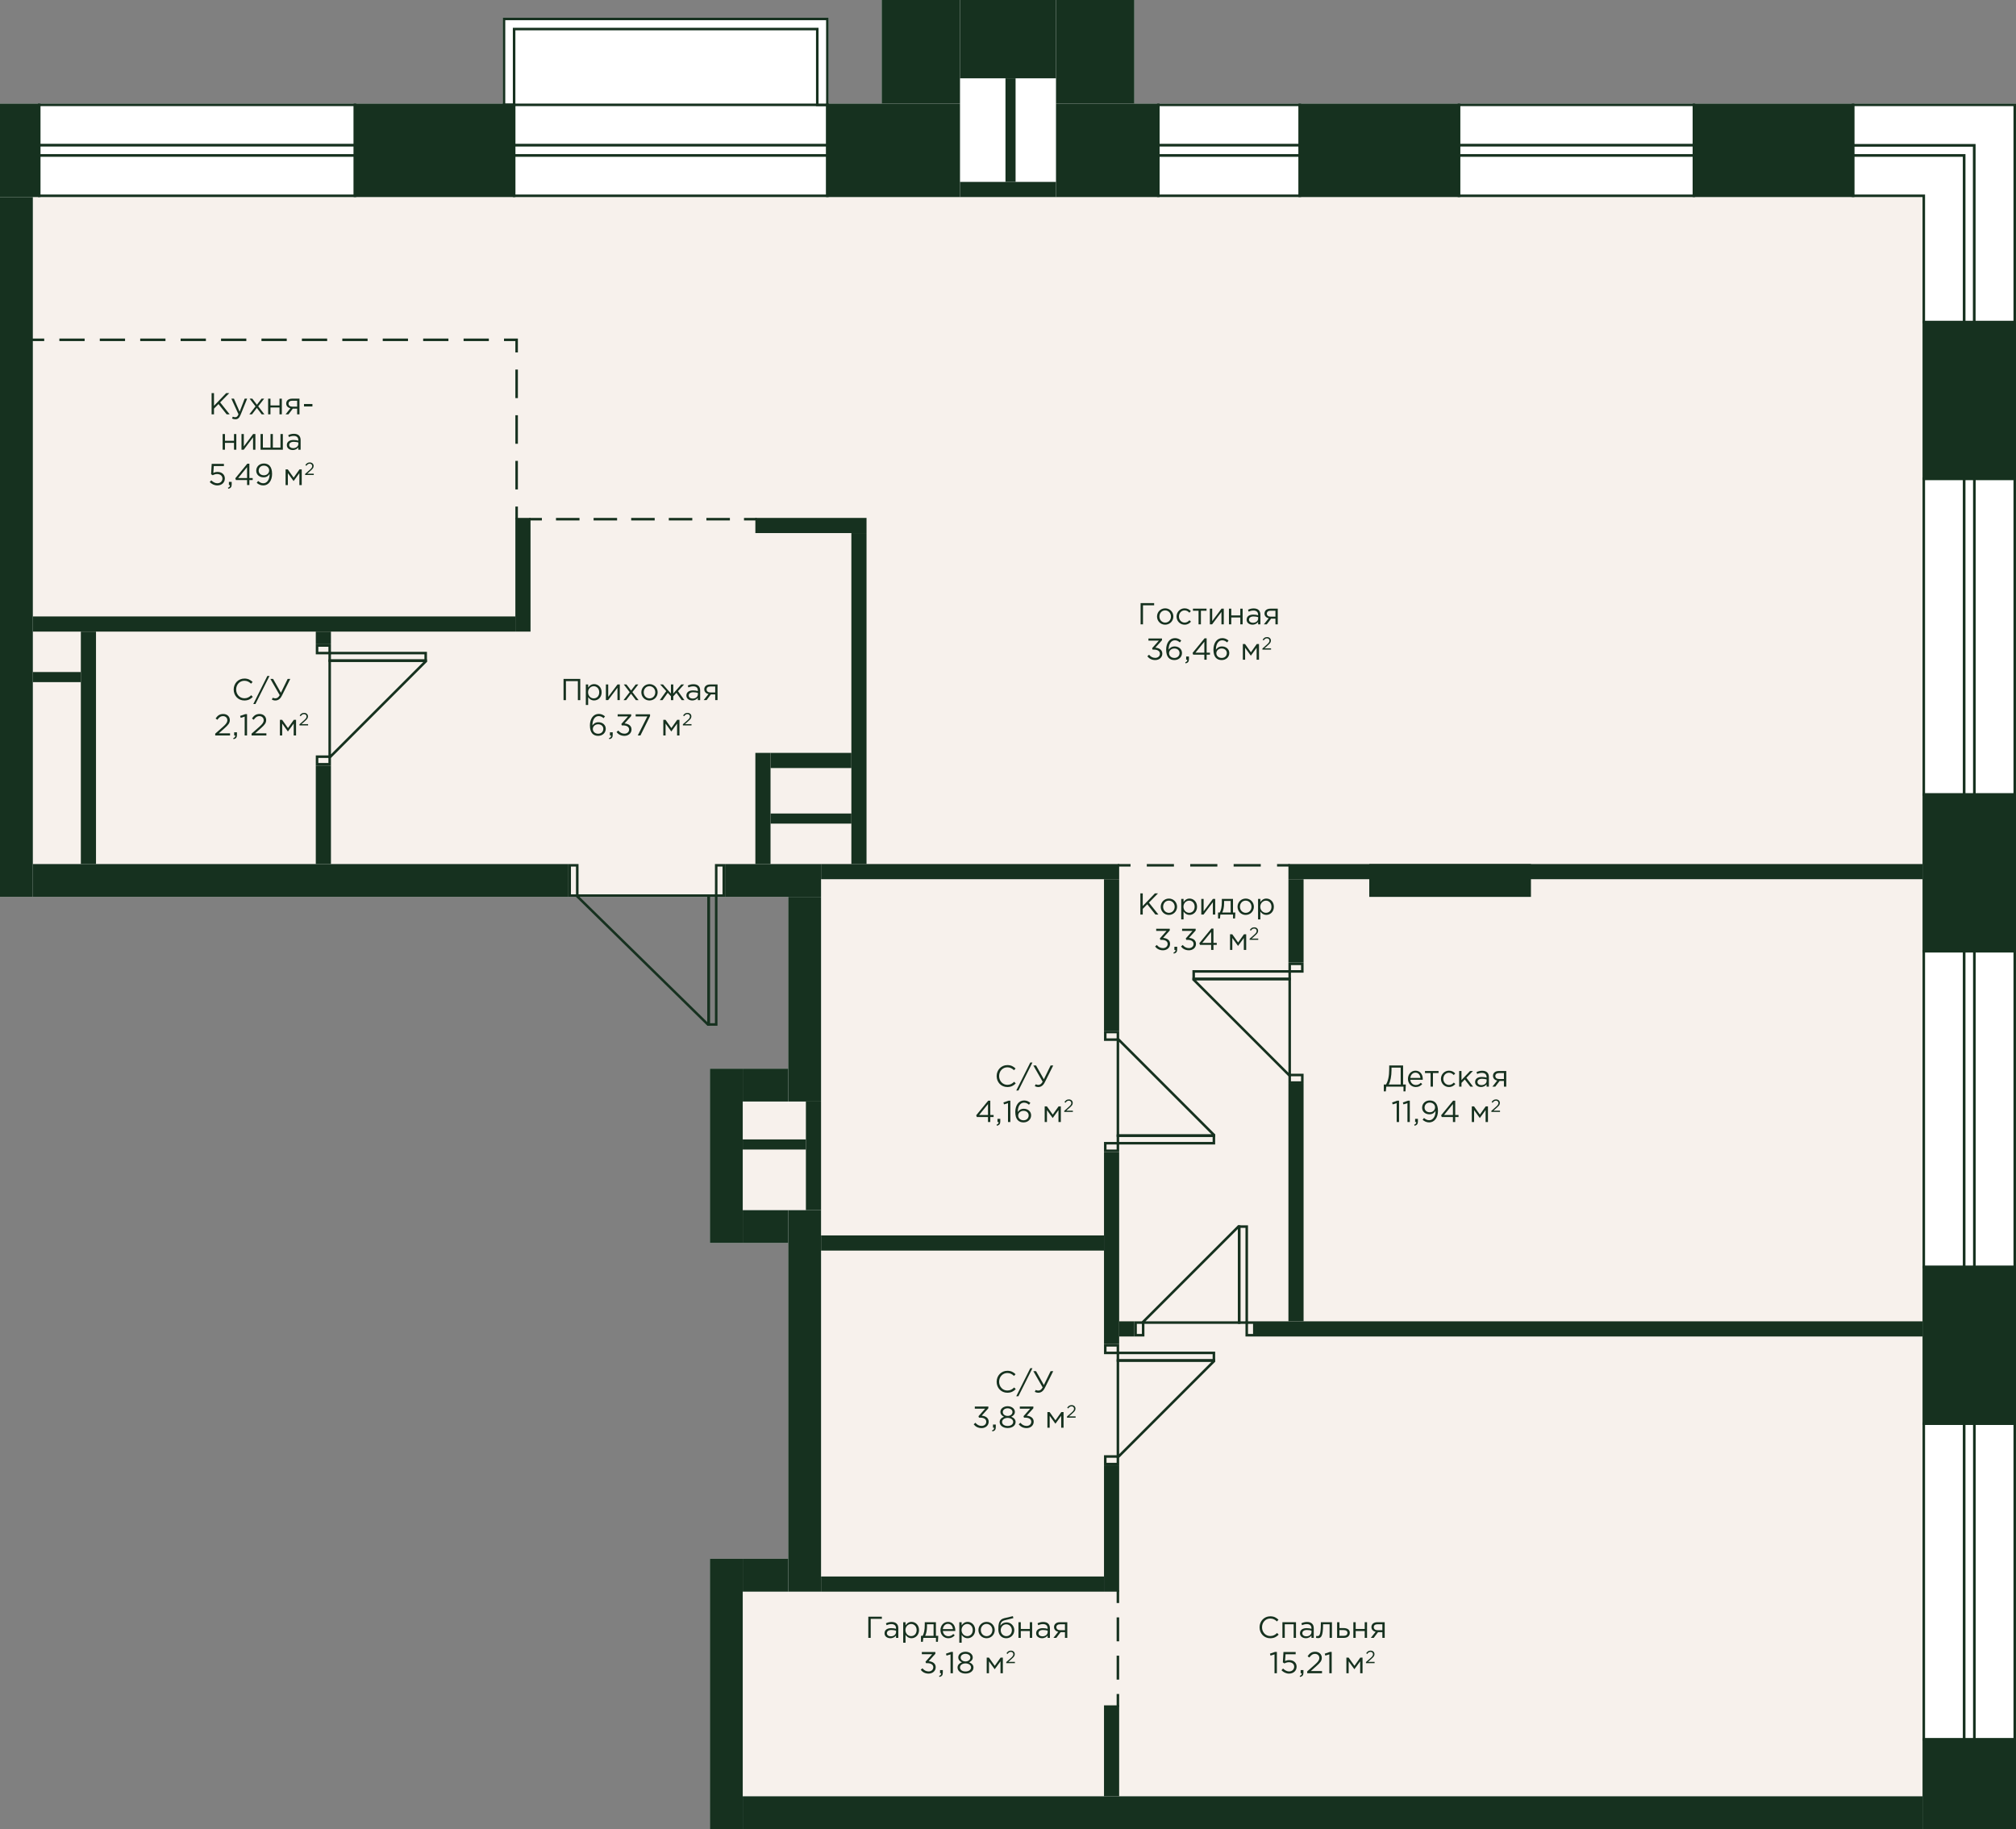 <?xml version="1.0" encoding="UTF-8"?>
<svg xmlns="http://www.w3.org/2000/svg" xmlns:xlink="http://www.w3.org/1999/xlink" version="1.1" x="0px" y="0px" width="798px" height="724px" viewBox="0 0 798 724" enable-background="new 0 0 798 724" xml:space="preserve">
  <rect x="0" y="0" width="798" height="724" fill="#808080" stroke="none"/>
  <g id="fon_8_">	<polygon fill="#FFFFFF" points="199,7 199,41 0,41 0,355 312,355 312,423 281,423 281,492 312,492 312,617 281,617 281,724   798,724 798,41 449,41 449,0 349,0 349,41 328,41 328,7  "/></g>
  <g id="pol_8_">	<polygon fill="#F7F1EC" points="325,630 294,630 294,711 761,711 761,78 13,78 13,342 226,342 226,354 286,354 286,342 325,342   325,436 294,436 294,479 325,479  "/></g>
  <g id="door" class="no_pe">	<g>		<g>			<path fill="#16311F" d="M130,300v2h-4v-2H130 M131,299h-6v4h6V299L131,299z"/>		</g>		<g>			<path fill="#16311F" d="M130,256v2h-4v-2H130 M131,255h-6v4h6V255L131,255z"/>		</g>		<g>			<path fill="#16311F" d="M131,259l37,0v2l-37,0V259 M130,258v4l39,0v-4L130,258L130,258z"/>		</g>		<g>			<path fill="#16311F" d="M131,262l36.586,0L131,298.586V262 M130,261v39h1l38-38v-1L130,261L130,261z"/>		</g>	</g>	<g>		<g>			<path fill="#16311F" d="M452,524v4h-2v-4H452 M453,523h-4v6h4V523L453,523z"/>		</g>		<g>			<path fill="#16311F" d="M496,524v4h-2v-4H496 M497,523h-4v6h4V523L497,523z"/>		</g>		<g>			<path fill="#16311F" d="M493,486v37h-2v-37H493 M494,485h-4v39h4V485L494,485z"/>		</g>		<g>			<path fill="#16311F" d="M490,486.414V523h-36.586L490,486.414 M491,485h-1l-38,38v1h39V485L491,485z"/>		</g>	</g>	<g>		<g>			<path fill="#16311F" d="M515,426v2h-4v-2H515 M516,425h-6v4h6V425L516,425z"/>		</g>		<g>			<path fill="#16311F" d="M515,382v2h-4v-2H515 M516,381h-6v4h6V381L516,381z"/>		</g>		<g>			<path fill="#16311F" d="M510,385v2h-37v-2H510 M511,384h-39v4h39V384L511,384z"/>		</g>		<g>			<path fill="#16311F" d="M510,388v36.586L473.414,388H510 M511,387h-39v1l38,38h1V387L511,387z"/>		</g>	</g>	<g>		<g>			<path fill="#16311F" d="M442,577v2h-4v-2H442 M443,576h-6v4h6V576L443,576z"/>		</g>		<g>			<path fill="#16311F" d="M442,533v2h-4v-2H442 M443,532h-6v4h6V532L443,532z"/>		</g>		<g>			<path fill="#16311F" d="M480,536v2h-37v-2H480 M481,535h-39v4h39V535L481,535z"/>		</g>		<g>			<path fill="#16311F" d="M479.586,539L443,575.586V539H479.586 M481,538h-39v39h1l38-38V538L481,538z"/>		</g>	</g>	<g>		<g>			<path fill="#16311F" d="M442,409v2h-4v-2H442 M443,408h-6v4h6V408L443,408z"/>		</g>		<g>			<path fill="#16311F" d="M442,453v2h-4v-2H442 M443,452h-6v4h6V452L443,452z"/>		</g>		<g>			<path fill="#16311F" d="M480,450v2h-37v-2H480 M481,449h-39v4h39V449L481,449z"/>		</g>		<g>			<path fill="#16311F" d="M443,412.414L479.586,449H443V412.414 M443,411h-1v39h39v-1L443,411L443,411z"/>		</g>	</g></g>
  <g id="door_hall" class="no_pe">	<g>		<g>			<path fill="#16311F" d="M228,343v11h-2v-11H228 M229,342h-4v13h4V342L229,342z"/>		</g>		<g>			<path fill="#16311F" d="M286,343v11h-2v-11H286 M287,342h-4v13h4V342L287,342z"/>		</g>		<g>			<path fill="#16311F" d="M283,355v50h-2v-50H283 M284,354h-4v52h4V354L284,354z"/>		</g>		<g>			<path fill="#16311F" d="M280,355v49.599L229.428,355H280 M281,354h-53v1l52,51h1V354L281,354z"/>		</g>	</g></g>
  <g id="line_8_">	<g>		<g>			<line fill="none" stroke="#16311F" stroke-miterlimit="10" x1="204.5" y1="205.5" x2="204.5" y2="200.5"/>							<line fill="none" stroke="#16311F" stroke-miterlimit="10" stroke-dasharray="11.296,6.778" x1="204.5" y1="193.722" x2="204.5" y2="142.889"/>			<polyline fill="none" stroke="#16311F" stroke-miterlimit="10" points="204.5,139.5 204.5,134.5 199.5,134.5    "/>							<line fill="none" stroke="#16311F" stroke-miterlimit="10" stroke-dasharray="10,6" x1="193.5" y1="134.5" x2="20.5" y2="134.5"/>			<line fill="none" stroke="#16311F" stroke-miterlimit="10" x1="17.5" y1="134.5" x2="12.5" y2="134.5"/>		</g>	</g>	<g>		<g>			<line fill="none" stroke="#16311F" stroke-miterlimit="10" x1="209.5" y1="205.5" x2="214.5" y2="205.5"/>							<line fill="none" stroke="#16311F" stroke-miterlimit="10" stroke-dasharray="9.302,5.581" x1="220.081" y1="205.5" x2="291.709" y2="205.5"/>			<line fill="none" stroke="#16311F" stroke-miterlimit="10" x1="294.5" y1="205.5" x2="299.5" y2="205.5"/>		</g>	</g>	<g>		<g>			<line fill="none" stroke="#16311F" stroke-miterlimit="10" x1="442.5" y1="342.5" x2="447.5" y2="342.5"/>							<line fill="none" stroke="#16311F" stroke-miterlimit="10" stroke-dasharray="10.741,6.444" x1="453.944" y1="342.5" x2="502.278" y2="342.5"/>			<line fill="none" stroke="#16311F" stroke-miterlimit="10" x1="505.5" y1="342.5" x2="510.5" y2="342.5"/>		</g>	</g>	<g>		<g>			<line fill="none" stroke="#16311F" stroke-miterlimit="10" x1="442.5" y1="629.5" x2="442.5" y2="634.5"/>							<line fill="none" stroke="#16311F" stroke-miterlimit="10" stroke-dasharray="9.474,5.684" x1="442.5" y1="640.184" x2="442.5" y2="667.658"/>			<line fill="none" stroke="#16311F" stroke-miterlimit="10" x1="442.5" y1="670.5" x2="442.5" y2="675.5"/>		</g>	</g></g>
  <g id="window">	<g>		<g>			<rect x="761.5" y="189.5" fill="#FFFFFF" width="16" height="125"/>			<path fill="#16311F" d="M777,190v124h-15V190H777 M778,189h-17v126h17V189L778,189z"/>		</g>		<g>			<rect x="781.5" y="189.5" fill="#FFFFFF" width="16" height="125"/>			<path fill="#16311F" d="M797,190v124h-15V190H797 M798,189h-17v126h17V189L798,189z"/>		</g>		<g>			<rect x="777.5" y="189.5" fill="#FFFFFF" width="4" height="125"/>			<path fill="#16311F" d="M781,190v124h-3V190H781 M782,189h-5v126h5V189L782,189z"/>		</g>	</g>	<g>		<g>			<polygon fill="#FFFFFF" points="761.5,127.5 761.5,77.5 733.5,77.5 733.5,61.5 777.5,61.5 777.5,127.5    "/>			<path fill="#16311F" d="M777,62v65h-15V78v-1h-1h-27V62h27h1H777 M778,61h-16h-1h-28v17h28v50h17V61L778,61z"/>		</g>		<g>			<polygon fill="#FFFFFF" points="777.5,127.5 777.5,61.5 733.5,61.5 733.5,57.5 781.5,57.5 781.5,127.5    "/>			<path fill="#16311F" d="M781,58v3v1v65h-3V62v-1h-1h-43v-3H781 M782,57h-49v5h44v66h5V62v-1V57L782,57z"/>		</g>		<g>			<polygon fill="#FFFFFF" points="781.5,127.5 781.5,57.5 733.5,57.5 733.5,41.5 797.5,41.5 797.5,127.5    "/>			<path fill="#16311F" d="M797,42v15v1v69h-15V58v-1h-1h-47V42H797 M798,41h-65v17h48v70h17V58v-1V41L798,41z"/>		</g>	</g>	<g>		<g>			<rect x="577.5" y="61.5" fill="#FFFFFF" width="93" height="16"/>			<path fill="#16311F" d="M670,62v15h-92V62H670 M671,61h-94v17h94V61L671,61z"/>		</g>		<g>			<rect x="577.5" y="41.5" fill="#FFFFFF" width="93" height="16"/>			<path fill="#16311F" d="M670,42v15h-92V42H670 M671,41h-94v17h94V41L671,41z"/>		</g>		<g>			<rect x="577.5" y="57.5" fill="#FFFFFF" width="93" height="4"/>			<path fill="#16311F" d="M670,58v3h-92v-3H670 M671,57h-94v5h94V57L671,57z"/>		</g>	</g>	<g>		<g>			<rect x="458.5" y="61.5" fill="#FFFFFF" width="56" height="16"/>			<path fill="#16311F" d="M514,62v15h-55V62H514 M515,61h-57v17h57V61L515,61z"/>		</g>		<g>			<rect x="458.5" y="41.5" fill="#FFFFFF" width="56" height="16"/>			<path fill="#16311F" d="M514,42v15h-55V42H514 M515,41h-57v17h57V41L515,41z"/>		</g>		<g>			<rect x="458.5" y="57.5" fill="#FFFFFF" width="56" height="4"/>			<path fill="#16311F" d="M514,58v3h-55v-3H514 M515,57h-57v5h57V57L515,57z"/>		</g>	</g>	<g>		<g>			<rect x="203.5" y="61.5" fill="#FFFFFF" width="124" height="16"/>			<path fill="#16311F" d="M327,62v15H204V62H327 M328,61H203v17h125V61L328,61z"/>		</g>		<g>			<rect x="203.5" y="41.5" fill="#FFFFFF" width="124" height="16"/>			<path fill="#16311F" d="M327,42v15H204V42H327 M328,41H203v17h125V41L328,41z"/>		</g>		<g>			<rect x="203.5" y="57.5" fill="#FFFFFF" width="124" height="4"/>			<path fill="#16311F" d="M327,58v3H204v-3H327 M328,57H203v5h125V57L328,57z"/>		</g>	</g>	<g>		<g>			<rect x="15.5" y="61.5" fill="#FFFFFF" width="125" height="16"/>			<path fill="#16311F" d="M140,62v15H16V62H140 M141,61H15v17h126V61L141,61z"/>		</g>		<g>			<rect x="15.5" y="41.5" fill="#FFFFFF" width="125" height="16"/>			<path fill="#16311F" d="M140,42v15H16V42H140 M141,41H15v17h126V41L141,41z"/>		</g>		<g>			<rect x="15.5" y="57.5" fill="#FFFFFF" width="125" height="4"/>			<path fill="#16311F" d="M140,58v3H16v-3H140 M141,57H15v5h126V57L141,57z"/>		</g>	</g>	<g>		<g>			<rect x="761.5" y="563.5" fill="#FFFFFF" width="16" height="125"/>			<path fill="#16311F" d="M777,564v124h-15V564H777 M778,563h-17v126h17V563L778,563z"/>		</g>		<g>			<rect x="781.5" y="563.5" fill="#FFFFFF" width="16" height="125"/>			<path fill="#16311F" d="M797,564v124h-15V564H797 M798,563h-17v126h17V563L798,563z"/>		</g>		<g>			<rect x="777.5" y="563.5" fill="#FFFFFF" width="4" height="125"/>			<path fill="#16311F" d="M781,564v124h-3V564H781 M782,563h-5v126h5V563L782,563z"/>		</g>	</g>	<g>		<g>			<rect x="761.5" y="376.5" fill="#FFFFFF" width="16" height="125"/>			<path fill="#16311F" d="M777,377v124h-15V377H777 M778,376h-17v126h17V376L778,376z"/>		</g>		<g>			<rect x="781.5" y="376.5" fill="#FFFFFF" width="16" height="125"/>			<path fill="#16311F" d="M797,377v124h-15V377H797 M798,376h-17v126h17V376L798,376z"/>		</g>		<g>			<rect x="777.5" y="376.5" fill="#FFFFFF" width="4" height="125"/>			<path fill="#16311F" d="M781,377v124h-3V377H781 M782,376h-5v126h5V376L782,376z"/>		</g>	</g></g>
  <g id="balkon">	<g>		<polygon fill="#FFFFFF" points="323.5,41.5 323.5,11.5 203.5,11.5 203.5,41.5 199.5,41.5 199.5,7.5 327.5,7.5 327.5,41.5   "/>		<path fill="#16311F" d="M327,8v33h-3V12v-1h-1H204h-1v1v29h-3V8h3h1h119h1H327 M328,7h-4h-1H204h-1h-4v35h5V12h119v30h5V7L328,7z"/>	</g></g>
  <g id="not_bearing">	<rect x="13" y="244" fill="#16311F" width="191" height="6"/>	<rect x="299" y="205" fill="#16311F" width="44" height="6"/>	<rect x="125" y="250" fill="#16311F" width="6" height="5"/>	<rect x="125" y="303" fill="#16311F" width="6" height="39"/>	<rect x="32" y="250" fill="#16311F" width="6" height="92"/>	<rect x="204" y="205" fill="#16311F" width="6" height="45"/>	<rect x="299" y="298" fill="#16311F" width="6" height="44"/>	<rect x="337" y="211" fill="#16311F" width="6" height="131"/>	<rect x="318" y="285" transform="matrix(6.123234e-17 -1 1 6.123234e-17 20 622)" fill="#16311F" width="6" height="32"/>	<rect x="319" y="308" transform="matrix(-1.836970e-16 1 -1 -1.836970e-16 645 3)" fill="#16311F" width="4" height="32"/>	<rect x="380" y="72" fill="#16311F" width="38" height="6"/>	<rect x="398" y="31" fill="#16311F" width="4" height="41"/>	<rect x="13" y="266" fill="#16311F" width="19" height="4"/>	<rect x="415" y="602" transform="matrix(6.123234e-17 -1 1 6.123234e-17 -165 1045)" fill="#16311F" width="50" height="6"/>	<rect x="422" y="690" transform="matrix(6.123234e-17 -1 1 6.123234e-17 -253 1133)" fill="#16311F" width="36" height="6"/>	<rect x="402" y="491" transform="matrix(6.123234e-17 -1 1 6.123234e-17 -54 934)" fill="#16311F" width="76" height="6"/>			<rect x="378" y="571" transform="matrix(6.123234e-17 -1 1 6.123234e-17 -246 1008)" fill="#16311F" width="6" height="112"/>	<rect x="410" y="375" transform="matrix(6.123234e-17 -1 1 6.123234e-17 62 818)" fill="#16311F" width="60" height="6"/>			<rect x="378" y="436" transform="matrix(6.123234e-17 -1 1 6.123234e-17 -111 873)" fill="#16311F" width="6" height="112"/>			<rect x="632.5" y="219.5" transform="matrix(6.123234e-17 -1 1 6.123234e-17 290.5 980.5)" fill="#16311F" width="6" height="251"/>			<rect x="496.5" y="361.5" transform="matrix(-1.836970e-16 1 -1 -1.836970e-16 877.5 -148.5)" fill="#16311F" width="33" height="6"/>	<rect x="466" y="473" transform="matrix(-1.836970e-16 1 -1 -1.836970e-16 989 -37)" fill="#16311F" width="94" height="6"/>	<rect x="443" y="523" transform="matrix(6.123234e-17 -1 1 6.123234e-17 -80 972)" fill="#16311F" width="6" height="6"/>	<rect x="626" y="394" transform="matrix(6.123234e-17 -1 1 6.123234e-17 103 1155)" fill="#16311F" width="6" height="264"/>	<rect x="319" y="436" transform="matrix(-1 -1.224647e-16 1.224647e-16 -1 644 915)" fill="#16311F" width="6" height="43"/>	<rect x="294" y="451" transform="matrix(-1 -1.224647e-16 1.224647e-16 -1 613 906)" fill="#16311F" width="25" height="4"/>	<rect x="325" y="342" fill="#16311F" width="118" height="6"/></g>
  <g id="bearing">	<rect x="0" y="78" fill="#16311F" width="13" height="277"/>			<rect x="13" y="342" transform="matrix(-1 -1.224647e-16 1.224647e-16 -1 238 697)" fill="#16311F" width="212" height="13"/>			<rect x="761" y="127" transform="matrix(-1 -1.224647e-16 1.224647e-16 -1 1559 317)" fill="#16311F" width="37" height="63"/>			<rect x="527.5" y="27.5" transform="matrix(3.856408e-07 -1 1 3.856408e-07 486.5 605.5)" fill="#16311F" width="37" height="64"/>	<rect x="335" y="33" transform="matrix(3.856406e-07 -1 1 3.856406e-07 294 413)" fill="#16311F" width="37" height="53"/>	<rect x="420" y="39" transform="matrix(3.856406e-07 -1 1 3.856406e-07 379 498)" fill="#16311F" width="37" height="41"/>	<rect x="153.5" y="27.5" transform="matrix(3.856408e-07 -1 1 3.856408e-07 112.5 231.5)" fill="#16311F" width="37" height="64"/>			<rect x="-10.5" y="51.5" transform="matrix(3.856411e-07 -1 1 3.856411e-07 -51.5 67.5)" fill="#16311F" width="37" height="16"/>			<rect x="683.5" y="27.5" transform="matrix(3.856408e-07 -1 1 3.856408e-07 642.5 761.5)" fill="#16311F" width="37" height="64"/>	<rect x="287" y="342" transform="matrix(-1 -1.224647e-16 1.224647e-16 -1 612 697)" fill="#16311F" width="38" height="13"/>			<rect x="761" y="314" transform="matrix(-1 -1.224647e-16 1.224647e-16 -1 1559 691)" fill="#16311F" width="37" height="63"/>	<rect x="542" y="342" fill="#16311F" width="64" height="13"/>	<rect x="294" y="711" fill="#16311F" width="467" height="13"/>	<rect x="278" y="389" transform="matrix(6.123234e-17 -1 1 6.123234e-17 -77 714)" fill="#16311F" width="81" height="13"/>	<rect x="761" y="501" fill="#16311F" width="37" height="63"/>	<rect x="761" y="688" fill="#16311F" width="37" height="36"/>	<rect x="281" y="423" fill="#16311F" width="13" height="69"/>	<rect x="294" y="423" transform="matrix(-1 -1.224647e-16 1.224647e-16 -1 606 859)" fill="#16311F" width="18" height="13"/>	<rect x="281" y="617" fill="#16311F" width="13" height="107"/>			<rect x="294" y="617" transform="matrix(-1 -1.224647e-16 1.224647e-16 -1 606 1247)" fill="#16311F" width="18" height="13"/>			<rect x="312" y="479" transform="matrix(-1 -1.224647e-16 1.224647e-16 -1 637 1109)" fill="#16311F" width="13" height="151"/>	<rect x="294" y="479" transform="matrix(-1 -1.224647e-16 1.224647e-16 -1 606 971)" fill="#16311F" width="18" height="13"/>	<rect x="349" y="0" fill="#16311F" width="31" height="41"/>	<rect x="380" y="0" fill="#16311F" width="38" height="31"/>	<rect x="418" y="0" fill="#16311F" width="31" height="41"/></g>
  <g id="meters">	<g>		<path fill="#16311F" d="M547.762,429.256h0.863c0.804-1.283,1.271-3.347,1.271-6.069v-1.463h5.493v7.532h1.091l-0.144,2.734   h-0.792v-1.871h-6.812l-0.168,1.871h-0.804V429.256z M554.441,429.256v-6.669h-3.634v1.092c0,2.171-0.42,4.426-1.115,5.577   H554.441z"/>		<path fill="#16311F" d="M557.313,427.025c0-1.799,1.26-3.237,2.975-3.237c1.835,0,2.891,1.463,2.891,3.286   c0,0.084,0,0.18-0.013,0.323h-4.917c0.132,1.308,1.092,2.063,2.183,2.063c0.852,0,1.451-0.349,1.955-0.876l0.576,0.516   c-0.624,0.695-1.38,1.163-2.555,1.163C558.704,430.263,557.313,428.957,557.313,427.025z M562.242,426.654   c-0.108-1.128-0.756-2.087-1.979-2.087c-1.067,0-1.883,0.888-2.015,2.087H562.242z"/>		<path fill="#16311F" d="M566.275,424.735h-2.219v-0.815h5.373v0.815h-2.219v5.385h-0.936V424.735z"/>		<path fill="#16311F" d="M570.368,427.025c0-1.751,1.367-3.237,3.179-3.237c1.175,0,1.906,0.491,2.482,1.103l-0.588,0.624   c-0.491-0.516-1.067-0.911-1.907-0.911c-1.259,0-2.219,1.067-2.219,2.422c0,1.344,0.983,2.411,2.279,2.411   c0.791,0,1.379-0.408,1.871-0.936l0.611,0.563c-0.624,0.696-1.367,1.199-2.53,1.199   C571.735,430.263,570.368,428.789,570.368,427.025z"/>		<path fill="#16311F" d="M577.58,423.919h0.924v3.573l3.394-3.573h1.14l-2.591,2.687l2.663,3.514h-1.092l-2.207-2.843l-1.307,1.344   v1.499h-0.924V423.919z"/>		<path fill="#16311F" d="M583.892,428.296c0-1.331,1.08-2.026,2.65-2.026c0.792,0,1.344,0.107,1.896,0.264v-0.192   c0-1.103-0.672-1.679-1.835-1.679c-0.731,0-1.308,0.18-1.883,0.443l-0.276-0.755c0.684-0.313,1.344-0.528,2.255-0.528   c0.876,0,1.56,0.24,2.003,0.684c0.432,0.432,0.647,1.032,0.647,1.823v3.79h-0.911v-0.924c-0.432,0.552-1.14,1.056-2.23,1.056   C585.043,430.251,583.892,429.592,583.892,428.296z M588.449,427.841v-0.576c-0.456-0.132-1.056-0.264-1.811-0.264   c-1.151,0-1.812,0.504-1.812,1.271c0,0.779,0.72,1.235,1.56,1.235C587.525,429.508,588.449,428.825,588.449,427.841z"/>		<path fill="#16311F" d="M592.628,427.721c-0.924-0.216-1.655-0.863-1.655-1.871c0-1.14,0.863-1.931,2.339-1.931h2.914v6.2h-0.924   v-2.255h-1.715c-0.575,0.756-1.14,1.512-1.715,2.255h-1.14L592.628,427.721z M595.302,427.085v-2.351h-1.942   c-0.924,0-1.463,0.443-1.463,1.151c0,0.755,0.623,1.199,1.486,1.199H595.302z"/>		<path fill="#16311F" d="M552.854,436.648l-1.583,0.491l-0.228-0.768l2.051-0.707h0.695v8.455h-0.936V436.648z"/>		<path fill="#16311F" d="M557.114,436.648l-1.583,0.491l-0.228-0.768l2.051-0.707h0.695v8.455h-0.936V436.648z"/>		<path fill="#16311F" d="M559.779,445.163c0.552-0.203,0.804-0.479,0.804-0.923v-0.12h-0.432v-1.26h1.104v1.08   c0,0.972-0.42,1.439-1.332,1.643L559.779,445.163z"/>		<path fill="#16311F" d="M563.115,443.232l0.552-0.731c0.684,0.6,1.319,0.899,2.063,0.899c1.486,0,2.494-1.487,2.494-3.574v-0.107   c-0.456,0.731-1.211,1.343-2.375,1.343c-1.727,0-2.926-1.091-2.926-2.626c0-1.596,1.235-2.854,3.022-2.854   c1.847,0,3.25,1.115,3.25,4.138c0,2.662-1.415,4.545-3.49,4.545C564.614,444.263,563.823,443.82,563.115,443.232z    M568.045,438.327c0-1.067-0.876-1.907-2.135-1.907c-1.26,0-2.016,0.924-2.016,1.991s0.84,1.835,2.063,1.835   C567.241,440.246,568.045,439.31,568.045,438.327z"/>		<path fill="#16311F" d="M575.113,442.128h-4.426l-0.24-0.684l4.749-5.78h0.828v5.673h1.308v0.791h-1.308v1.991h-0.911V442.128z    M575.113,441.337v-4.33l-3.526,4.33H575.113z"/>		<path fill="#16311F" d="M582.591,437.919h0.876l2.314,3.262l2.314-3.262h0.888v6.2h-0.936v-4.726l-2.291,3.143l-2.267-3.143v4.726   h-0.899V437.919z"/>		<path fill="#16311F" d="M590.33,439.697l1.775-1.565c0.755-0.663,1.021-1.048,1.021-1.537c0-0.573-0.454-0.937-0.985-0.937   c-0.56,0-0.923,0.294-1.313,0.839l-0.405-0.294c0.439-0.656,0.901-1.041,1.761-1.041c0.881,0,1.517,0.587,1.517,1.397   c0,0.713-0.385,1.146-1.237,1.901l-1.307,1.16h2.593v0.503h-3.418V439.697z"/>	</g>	<g>		<path fill="#16311F" d="M451.393,353.603h0.947v5.014l4.82-5.014h1.225l-3.6,3.67l3.754,4.726h-1.186l-3.227-4.065l-1.787,1.811   v2.255h-0.947V353.603z"/>		<path fill="#16311F" d="M459.455,358.904c0-1.751,1.367-3.237,3.238-3.237c1.859,0,3.227,1.463,3.227,3.237   c0,1.751-1.379,3.238-3.25,3.238C460.811,362.142,459.455,360.679,459.455,358.904z M464.973,358.904   c0-1.331-0.996-2.422-2.303-2.422c-1.344,0-2.268,1.091-2.268,2.422c0,1.332,0.984,2.411,2.291,2.411   C464.037,361.315,464.973,360.236,464.973,358.904z"/>		<path fill="#16311F" d="M467.568,355.798h0.924v1.247c0.504-0.744,1.234-1.379,2.375-1.379c1.486,0,2.961,1.175,2.961,3.237   c0,2.027-1.463,3.227-2.961,3.227c-1.152,0-1.896-0.624-2.375-1.319v3.106h-0.924V355.798z M472.881,358.892   c0-1.463-1.008-2.398-2.182-2.398c-1.152,0-2.244,0.972-2.244,2.41c0,1.439,1.092,2.399,2.244,2.399   C471.898,361.303,472.881,360.416,472.881,358.892z"/>		<path fill="#16311F" d="M475.512,355.798h0.924v4.905l3.682-4.905h0.898v6.2h-0.922v-4.905l-3.695,4.905h-0.887V355.798z"/>		<path fill="#16311F" d="M482.148,361.183h0.672c0.504-0.924,0.828-2.219,0.828-4.306v-1.079h4.412v5.385h0.936l-0.143,2.362   h-0.768v-1.547h-5.014l-0.168,1.547h-0.756V361.183z M487.139,361.183v-4.569h-2.604v0.863c0,1.535-0.299,2.902-0.73,3.706   H487.139z"/>		<path fill="#16311F" d="M489.863,358.904c0-1.751,1.367-3.237,3.238-3.237c1.859,0,3.227,1.463,3.227,3.237   c0,1.751-1.379,3.238-3.25,3.238C491.219,362.142,489.863,360.679,489.863,358.904z M495.381,358.904   c0-1.331-0.996-2.422-2.303-2.422c-1.344,0-2.268,1.091-2.268,2.422c0,1.332,0.984,2.411,2.291,2.411   C494.445,361.315,495.381,360.236,495.381,358.904z"/>		<path fill="#16311F" d="M497.977,355.798h0.924v1.247c0.504-0.744,1.234-1.379,2.375-1.379c1.486,0,2.961,1.175,2.961,3.237   c0,2.027-1.463,3.227-2.961,3.227c-1.152,0-1.896-0.624-2.375-1.319v3.106h-0.924V355.798z M503.289,358.892   c0-1.463-1.008-2.398-2.182-2.398c-1.152,0-2.244,0.972-2.244,2.41c0,1.439,1.092,2.399,2.244,2.399   C502.307,361.303,503.289,360.416,503.289,358.892z"/>		<path fill="#16311F" d="M457.219,374.643l0.684-0.611c0.646,0.791,1.428,1.247,2.459,1.247c1.02,0,1.834-0.647,1.834-1.655   c0-1.043-0.971-1.619-2.35-1.619h-0.541l-0.191-0.563l2.65-2.986h-4.102v-0.852h5.361v0.695l-2.639,2.927   c1.463,0.12,2.77,0.827,2.77,2.387c0,1.499-1.246,2.53-2.807,2.53C458.945,376.142,457.902,375.531,457.219,374.643z"/>		<path fill="#16311F" d="M464.49,377.042c0.551-0.203,0.803-0.479,0.803-0.923v-0.12h-0.432v-1.26h1.104v1.08   c0,0.972-0.42,1.439-1.332,1.643L464.49,377.042z"/>		<path fill="#16311F" d="M467.477,374.643l0.684-0.611c0.648,0.791,1.428,1.247,2.459,1.247c1.02,0,1.836-0.647,1.836-1.655   c0-1.043-0.973-1.619-2.352-1.619h-0.539l-0.191-0.563l2.65-2.986h-4.104v-0.852h5.361v0.695l-2.639,2.927   c1.465,0.12,2.771,0.827,2.771,2.387c0,1.499-1.248,2.53-2.807,2.53C469.205,376.142,468.16,375.531,467.477,374.643z"/>		<path fill="#16311F" d="M479.414,374.007h-4.426l-0.24-0.684l4.75-5.78h0.828v5.673h1.307v0.791h-1.307v1.991h-0.912V374.007z    M479.414,373.216v-4.33l-3.525,4.33H479.414z"/>		<path fill="#16311F" d="M486.893,369.798h0.875l2.314,3.262l2.314-3.262h0.889v6.2h-0.936v-4.726l-2.291,3.143l-2.268-3.143v4.726   h-0.898V369.798z"/>		<path fill="#16311F" d="M494.633,371.576l1.775-1.565c0.754-0.663,1.02-1.048,1.02-1.537c0-0.573-0.453-0.937-0.984-0.937   c-0.561,0-0.924,0.294-1.314,0.839l-0.404-0.294c0.439-0.656,0.9-1.041,1.76-1.041c0.881,0,1.518,0.587,1.518,1.397   c0,0.713-0.385,1.146-1.238,1.901l-1.307,1.16h2.594v0.503h-3.418V371.576z"/>	</g>	<g>		<path fill="#16311F" d="M83.758,155.604h0.947v5.014l4.82-5.014h1.225l-3.6,3.67l3.754,4.726h-1.186l-3.227-4.065l-1.787,1.811   v2.255h-0.947V155.604z"/>		<path fill="#16311F" d="M91.846,165.643l0.311-0.732c0.301,0.156,0.576,0.229,0.973,0.229c0.551,0,0.898-0.288,1.271-1.164   l-2.818-6.176H92.6l2.256,5.169l1.99-5.169h0.984l-2.604,6.404c-0.527,1.283-1.127,1.751-2.063,1.751   C92.648,165.954,92.266,165.846,91.846,165.643z"/>		<path fill="#16311F" d="M101.145,160.845l-2.34-3.046h1.057l1.834,2.398l1.836-2.398h1.031l-2.352,3.021l2.447,3.179h-1.068   l-1.918-2.53l-1.932,2.53h-1.031L101.145,160.845z"/>		<path fill="#16311F" d="M106.137,157.799h0.924v2.674h3.574v-2.674h0.922v6.2h-0.922v-2.711h-3.574v2.711h-0.924V157.799z"/>		<path fill="#16311F" d="M114.945,161.601c-0.924-0.216-1.656-0.863-1.656-1.871c0-1.14,0.863-1.931,2.34-1.931h2.914v6.2h-0.924   v-2.255h-1.715c-0.576,0.756-1.141,1.512-1.715,2.255h-1.141L114.945,161.601z M117.619,160.965v-2.351h-1.943   c-0.924,0-1.463,0.443-1.463,1.151c0,0.755,0.623,1.199,1.486,1.199H117.619z"/>		<path fill="#16311F" d="M120.332,159.909h3.334v0.972h-3.334V159.909z"/>		<path fill="#16311F" d="M88.125,171.799h0.924v2.674h3.574v-2.674h0.922v6.2h-0.922v-2.711h-3.574v2.711h-0.924V171.799z"/>		<path fill="#16311F" d="M95.588,171.799h0.924v4.905l3.682-4.905h0.9v6.2h-0.924v-4.905l-3.693,4.905h-0.889V171.799z"/>		<path fill="#16311F" d="M103.137,171.799h0.924v5.385h3.023v-5.385h0.922v5.385h3.023v-5.385h0.936v6.2h-8.828V171.799z"/>		<path fill="#16311F" d="M113.541,176.176c0-1.331,1.08-2.026,2.65-2.026c0.791,0,1.344,0.107,1.895,0.264v-0.192   c0-1.103-0.672-1.679-1.834-1.679c-0.732,0-1.309,0.18-1.883,0.443l-0.277-0.755c0.684-0.313,1.344-0.528,2.256-0.528   c0.875,0,1.559,0.24,2.002,0.684c0.432,0.432,0.648,1.032,0.648,1.823v3.79h-0.912v-0.924c-0.432,0.552-1.139,1.056-2.23,1.056   C114.691,178.131,113.541,177.472,113.541,176.176z M118.098,175.721v-0.576c-0.455-0.132-1.055-0.264-1.811-0.264   c-1.15,0-1.811,0.504-1.811,1.271c0,0.779,0.719,1.235,1.559,1.235C117.174,177.388,118.098,176.704,118.098,175.721z"/>		<path fill="#16311F" d="M83.008,190.812l0.623-0.684c0.732,0.708,1.535,1.151,2.387,1.151c1.199,0,2.027-0.791,2.027-1.883   c0-1.044-0.863-1.763-2.088-1.763c-0.707,0-1.271,0.216-1.762,0.479l-0.637-0.42l0.24-4.09h4.834v0.876h-4.006l-0.18,2.687   c0.49-0.216,0.959-0.372,1.654-0.372c1.631,0,2.902,0.972,2.902,2.591c0,1.643-1.248,2.758-2.998,2.758   C84.807,192.143,83.764,191.567,83.008,190.812z"/>		<path fill="#16311F" d="M90.23,193.042c0.553-0.203,0.805-0.479,0.805-0.923v-0.12h-0.432v-1.26h1.104v1.08   c0,0.972-0.42,1.439-1.332,1.643L90.23,193.042z"/>		<path fill="#16311F" d="M97.801,190.008h-4.426l-0.24-0.684l4.75-5.78h0.828v5.673h1.307v0.791h-1.307v1.991h-0.912V190.008z    M97.801,189.217v-4.33l-3.525,4.33H97.801z"/>		<path fill="#16311F" d="M101.619,191.111l0.551-0.731c0.684,0.6,1.32,0.899,2.064,0.899c1.486,0,2.494-1.487,2.494-3.574v-0.107   c-0.457,0.731-1.211,1.343-2.375,1.343c-1.727,0-2.926-1.091-2.926-2.626c0-1.596,1.234-2.854,3.021-2.854   c1.848,0,3.25,1.115,3.25,4.138c0,2.662-1.414,4.545-3.49,4.545C103.117,192.143,102.326,191.699,101.619,191.111z    M106.549,186.206c0-1.067-0.877-1.907-2.135-1.907c-1.26,0-2.016,0.924-2.016,1.991s0.84,1.835,2.063,1.835   C105.744,188.125,106.549,187.189,106.549,186.206z"/>		<path fill="#16311F" d="M113.043,185.799h0.875l2.314,3.262l2.314-3.262h0.889v6.2H118.5v-4.726l-2.291,3.143l-2.268-3.143v4.726   h-0.898V185.799z"/>		<path fill="#16311F" d="M120.783,187.576l1.773-1.565c0.756-0.663,1.021-1.048,1.021-1.537c0-0.573-0.455-0.937-0.986-0.937   c-0.559,0-0.922,0.294-1.313,0.839l-0.406-0.294c0.439-0.656,0.902-1.041,1.762-1.041c0.881,0,1.516,0.587,1.516,1.397   c0,0.713-0.385,1.146-1.236,1.901l-1.307,1.16h2.592v0.503h-3.416V187.576z"/>	</g>	<g>		<path fill="#16311F" d="M451.486,238.725h5.361v0.863h-4.414v7.532h-0.947V238.725z"/>		<path fill="#16311F" d="M457.99,244.025c0-1.751,1.367-3.237,3.238-3.237c1.859,0,3.227,1.463,3.227,3.237   c0,1.751-1.38,3.238-3.25,3.238C459.346,247.264,457.99,245.801,457.99,244.025z M463.508,244.025   c0-1.331-0.996-2.422-2.303-2.422c-1.344,0-2.268,1.091-2.268,2.422c0,1.332,0.983,2.411,2.291,2.411   C462.572,246.437,463.508,245.357,463.508,244.025z"/>		<path fill="#16311F" d="M465.719,244.025c0-1.751,1.367-3.237,3.179-3.237c1.175,0,1.906,0.491,2.482,1.103l-0.588,0.624   c-0.491-0.516-1.067-0.911-1.907-0.911c-1.259,0-2.219,1.067-2.219,2.422c0,1.344,0.983,2.411,2.279,2.411   c0.791,0,1.379-0.408,1.871-0.936l0.611,0.563c-0.624,0.696-1.367,1.199-2.53,1.199   C467.086,247.264,465.719,245.789,465.719,244.025z"/>		<path fill="#16311F" d="M474.429,241.735h-2.219v-0.815h5.373v0.815h-2.219v5.385h-0.936V241.735z"/>		<path fill="#16311F" d="M478.906,240.92h0.924v4.905l3.682-4.905h0.899v6.2h-0.923v-4.905l-3.694,4.905h-0.888V240.92z"/>		<path fill="#16311F" d="M486.454,240.92h0.924v2.674h3.574v-2.674h0.923v6.2h-0.923v-2.711h-3.574v2.711h-0.924V240.92z"/>		<path fill="#16311F" d="M493.451,245.297c0-1.331,1.08-2.026,2.65-2.026c0.792,0,1.344,0.107,1.896,0.264v-0.192   c0-1.103-0.672-1.679-1.835-1.679c-0.731,0-1.308,0.18-1.883,0.443l-0.276-0.755c0.684-0.313,1.344-0.528,2.255-0.528   c0.876,0,1.56,0.24,2.003,0.684c0.432,0.432,0.647,1.032,0.647,1.823v3.79h-0.911v-0.924c-0.432,0.552-1.14,1.056-2.231,1.056   C494.603,247.252,493.451,246.593,493.451,245.297z M498.009,244.842v-0.576c-0.456-0.132-1.056-0.264-1.811-0.264   c-1.151,0-1.812,0.504-1.812,1.271c0,0.779,0.72,1.235,1.56,1.235C497.085,246.509,498.009,245.825,498.009,244.842z"/>		<path fill="#16311F" d="M502.187,244.722c-0.924-0.216-1.655-0.863-1.655-1.871c0-1.14,0.863-1.931,2.339-1.931h2.914v6.2h-0.924   v-2.255h-1.715c-0.575,0.756-1.14,1.512-1.715,2.255h-1.14L502.187,244.722z M504.86,244.086v-2.351h-1.942   c-0.924,0-1.463,0.443-1.463,1.151c0,0.755,0.623,1.199,1.486,1.199H504.86z"/>		<path fill="#16311F" d="M454.15,259.765l0.684-0.611c0.647,0.791,1.428,1.247,2.459,1.247c1.02,0,1.835-0.647,1.835-1.655   c0-1.043-0.972-1.619-2.351-1.619h-0.54l-0.192-0.563l2.651-2.986h-4.103v-0.852h5.361v0.695l-2.639,2.927   c1.464,0.12,2.771,0.827,2.771,2.387c0,1.499-1.247,2.53-2.807,2.53C455.878,261.264,454.834,260.652,454.15,259.765z"/>		<path fill="#16311F" d="M461.602,257.139c0-2.555,1.296-4.558,3.49-4.558c1.008,0,1.751,0.359,2.482,0.959l-0.552,0.731   c-0.623-0.527-1.211-0.827-1.979-0.827c-1.512,0-2.459,1.523-2.459,3.67v0.036c0.456-0.672,1.163-1.283,2.387-1.283   c1.56,0,2.902,1.007,2.902,2.603c0,1.619-1.307,2.794-3.01,2.794C462.98,261.264,461.602,260.125,461.602,257.139z    M466.902,258.481c0-1.031-0.839-1.799-2.051-1.799c-1.259,0-2.099,0.899-2.099,1.859c0,1.067,0.888,1.883,2.123,1.883   S466.902,259.573,466.902,258.481z"/>		<path fill="#16311F" d="M469.149,262.163c0.552-0.203,0.804-0.479,0.804-0.923v-0.12h-0.432v-1.26h1.104v1.08   c0,0.972-0.42,1.439-1.332,1.643L469.149,262.163z"/>		<path fill="#16311F" d="M476.719,259.129h-4.426l-0.24-0.684l4.749-5.78h0.828v5.673h1.308v0.791h-1.308v1.991h-0.911V259.129z    M476.719,258.338v-4.33l-3.526,4.33H476.719z"/>		<path fill="#16311F" d="M480.32,257.139c0-2.555,1.296-4.558,3.49-4.558c1.008,0,1.751,0.359,2.482,0.959l-0.552,0.731   c-0.623-0.527-1.211-0.827-1.979-0.827c-1.512,0-2.459,1.523-2.459,3.67v0.036c0.456-0.672,1.163-1.283,2.387-1.283   c1.56,0,2.902,1.007,2.902,2.603c0,1.619-1.307,2.794-3.01,2.794C481.699,261.264,480.32,260.125,480.32,257.139z    M485.621,258.481c0-1.031-0.839-1.799-2.051-1.799c-1.259,0-2.099,0.899-2.099,1.859c0,1.067,0.888,1.883,2.123,1.883   S485.621,259.573,485.621,258.481z"/>		<path fill="#16311F" d="M491.96,254.92h0.876l2.314,3.262l2.314-3.262h0.888v6.2h-0.936v-4.726l-2.291,3.143l-2.267-3.143v4.726   h-0.899V254.92z"/>		<path fill="#16311F" d="M499.701,256.697l1.775-1.565c0.755-0.663,1.021-1.048,1.021-1.537c0-0.573-0.454-0.937-0.985-0.937   c-0.56,0-0.923,0.294-1.313,0.839l-0.405-0.294c0.439-0.656,0.901-1.041,1.761-1.041c0.881,0,1.517,0.587,1.517,1.397   c0,0.713-0.385,1.146-1.237,1.901l-1.307,1.16h2.593v0.503h-3.418V256.697z"/>	</g>	<g>		<path fill="#16311F" d="M498.574,644.1c0-2.375,1.775-4.342,4.246-4.342c1.523,0,2.41,0.563,3.25,1.355l-0.623,0.671   c-0.707-0.671-1.5-1.151-2.639-1.151c-1.859,0-3.25,1.512-3.25,3.467c0,1.942,1.402,3.466,3.25,3.466   c1.15,0,1.906-0.444,2.711-1.212l0.623,0.66c-0.875,0.888-1.834,1.427-3.357,1.427C500.361,648.44,498.574,646.534,498.574,644.1z   "/>		<path fill="#16311F" d="M507.621,642.097h5.373v6.2h-0.922v-5.385h-3.527v5.385h-0.924V642.097z"/>		<path fill="#16311F" d="M514.57,646.474c0-1.331,1.08-2.026,2.65-2.026c0.791,0,1.344,0.107,1.895,0.264v-0.192   c0-1.103-0.672-1.679-1.834-1.679c-0.732,0-1.309,0.18-1.883,0.443l-0.277-0.755c0.684-0.313,1.344-0.528,2.256-0.528   c0.875,0,1.559,0.24,2.002,0.684c0.432,0.432,0.648,1.032,0.648,1.823v3.79h-0.912v-0.924c-0.432,0.552-1.139,1.056-2.23,1.056   C515.721,648.429,514.57,647.77,514.57,646.474z M519.127,646.019v-0.576c-0.455-0.132-1.055-0.264-1.811-0.264   c-1.15,0-1.811,0.504-1.811,1.271c0,0.779,0.719,1.235,1.559,1.235C518.203,647.686,519.127,647.002,519.127,646.019z"/>		<path fill="#16311F" d="M520.918,648.297l0.107-0.792c0.121,0.036,0.336,0.084,0.445,0.084c0.742,0,1.367-0.323,1.367-4.977   v-0.516h4.389v6.2h-0.924v-5.385h-2.59v0.144c0,4.833-0.875,5.337-2.051,5.337C521.457,648.393,521.109,648.345,520.918,648.297z"/>		<path fill="#16311F" d="M529.27,642.097h0.924v2.326h1.656c1.342,0,2.445,0.552,2.445,1.859c0,1.235-0.924,2.015-2.338,2.015   h-2.688V642.097z M531.873,647.481c0.924,0,1.486-0.396,1.486-1.176c0-0.72-0.574-1.091-1.523-1.091h-1.643v2.267H531.873z"/>		<path fill="#16311F" d="M535.701,642.097h0.924v2.674h3.574v-2.674h0.924v6.2h-0.924v-2.711h-3.574v2.711h-0.924V642.097z"/>		<path fill="#16311F" d="M544.51,645.898c-0.924-0.216-1.654-0.863-1.654-1.871c0-1.14,0.863-1.931,2.338-1.931h2.914v6.2h-0.924   v-2.255h-1.715c-0.574,0.756-1.139,1.512-1.715,2.255h-1.139L544.51,645.898z M547.184,645.263v-2.351h-1.941   c-0.924,0-1.463,0.443-1.463,1.151c0,0.755,0.623,1.199,1.486,1.199H547.184z"/>		<path fill="#16311F" d="M504.496,654.825l-1.584,0.491l-0.227-0.768l2.051-0.707h0.695v8.455h-0.936V654.825z"/>		<path fill="#16311F" d="M507.244,661.109l0.625-0.684c0.73,0.708,1.535,1.151,2.387,1.151c1.199,0,2.025-0.791,2.025-1.883   c0-1.044-0.863-1.763-2.086-1.763c-0.707,0-1.271,0.216-1.764,0.479l-0.635-0.42l0.238-4.09h4.834v0.876h-4.006l-0.18,2.687   c0.492-0.216,0.959-0.372,1.654-0.372c1.633,0,2.904,0.972,2.904,2.591c0,1.643-1.248,2.758-3,2.758   C509.043,662.44,508,661.865,507.244,661.109z"/>		<path fill="#16311F" d="M514.469,663.34c0.551-0.203,0.803-0.479,0.803-0.923v-0.12h-0.432v-1.26h1.104v1.08   c0,0.972-0.42,1.439-1.332,1.643L514.469,663.34z"/>		<path fill="#16311F" d="M517.434,661.565l3.045-2.687c1.295-1.14,1.752-1.799,1.752-2.639c0-0.983-0.779-1.607-1.691-1.607   c-0.959,0-1.584,0.504-2.256,1.439l-0.695-0.504c0.756-1.127,1.547-1.787,3.023-1.787c1.51,0,2.602,1.008,2.602,2.399   c0,1.223-0.658,1.967-2.123,3.262l-2.242,1.991h4.449v0.863h-5.863V661.565z"/>		<path fill="#16311F" d="M526.191,654.825l-1.584,0.491l-0.227-0.768l2.051-0.707h0.695v8.455h-0.936V654.825z"/>		<path fill="#16311F" d="M532.947,656.097h0.877l2.314,3.262l2.314-3.262h0.887v6.2h-0.936v-4.726l-2.291,3.143l-2.266-3.143v4.726   h-0.9V656.097z"/>		<path fill="#16311F" d="M540.688,657.874l1.775-1.565c0.754-0.663,1.02-1.048,1.02-1.537c0-0.573-0.453-0.937-0.984-0.937   c-0.561,0-0.924,0.294-1.314,0.839l-0.404-0.294c0.439-0.656,0.9-1.041,1.76-1.041c0.881,0,1.518,0.587,1.518,1.397   c0,0.713-0.385,1.146-1.238,1.901l-1.307,1.16h2.594v0.503h-3.418V657.874z"/>	</g>	<g>		<path fill="#16311F" d="M223.068,268.724h6.62v8.396h-0.947v-7.532h-4.726v7.532h-0.947V268.724z"/>		<path fill="#16311F" d="M231.888,270.919h0.924v1.247c0.504-0.744,1.235-1.379,2.375-1.379c1.486,0,2.962,1.175,2.962,3.237   c0,2.027-1.463,3.227-2.962,3.227c-1.151,0-1.896-0.624-2.375-1.319v3.106h-0.924V270.919z M237.201,274.013   c0-1.463-1.008-2.398-2.183-2.398c-1.151,0-2.243,0.972-2.243,2.41c0,1.439,1.092,2.399,2.243,2.399   C236.218,276.424,237.201,275.537,237.201,274.013z"/>		<path fill="#16311F" d="M239.832,270.919h0.924v4.905l3.682-4.905h0.899v6.2h-0.923v-4.905l-3.694,4.905h-0.888V270.919z"/>		<path fill="#16311F" d="M249.251,273.965l-2.339-3.046h1.056l1.835,2.398l1.835-2.398h1.031l-2.351,3.021l2.446,3.179h-1.067   l-1.919-2.53l-1.931,2.53h-1.031L249.251,273.965z"/>		<path fill="#16311F" d="M253.86,274.025c0-1.751,1.367-3.237,3.238-3.237c1.859,0,3.227,1.463,3.227,3.237   c0,1.751-1.38,3.238-3.25,3.238C255.216,277.263,253.86,275.8,253.86,274.025z M259.378,274.025c0-1.331-0.996-2.422-2.303-2.422   c-1.344,0-2.268,1.091-2.268,2.422c0,1.332,0.983,2.411,2.291,2.411C258.442,276.436,259.378,275.357,259.378,274.025z"/>		<path fill="#16311F" d="M263.723,273.57l-2.41-2.65h1.115l3.154,3.598v-3.598h0.924v3.598l3.153-3.598h1.116l-2.411,2.65   l2.543,3.55h-1.08l-2.063-2.891l-1.259,1.38v1.511h-0.924v-1.511l-1.26-1.38l-2.063,2.891h-1.079L263.723,273.57z"/>		<path fill="#16311F" d="M271.692,275.296c0-1.331,1.08-2.026,2.65-2.026c0.792,0,1.344,0.107,1.896,0.264v-0.192   c0-1.103-0.672-1.679-1.835-1.679c-0.731,0-1.308,0.18-1.883,0.443l-0.276-0.755c0.684-0.313,1.344-0.528,2.255-0.528   c0.876,0,1.56,0.24,2.003,0.684c0.432,0.432,0.647,1.032,0.647,1.823v3.79h-0.911v-0.924c-0.432,0.552-1.14,1.056-2.23,1.056   C272.844,277.251,271.692,276.592,271.692,275.296z M276.25,274.841v-0.576c-0.456-0.132-1.056-0.264-1.811-0.264   c-1.151,0-1.812,0.504-1.812,1.271c0,0.779,0.72,1.235,1.56,1.235C275.326,276.508,276.25,275.825,276.25,274.841z"/>		<path fill="#16311F" d="M280.428,274.721c-0.924-0.216-1.655-0.863-1.655-1.871c0-1.14,0.863-1.931,2.339-1.931h2.914v6.2h-0.924   v-2.255h-1.715c-0.575,0.756-1.14,1.512-1.715,2.255h-1.14L280.428,274.721z M283.102,274.085v-2.351h-1.942   c-0.924,0-1.463,0.443-1.463,1.151c0,0.755,0.623,1.199,1.486,1.199H283.102z"/>		<path fill="#16311F" d="M233.509,287.138c0-2.555,1.296-4.558,3.49-4.558c1.008,0,1.751,0.359,2.482,0.959l-0.552,0.731   c-0.623-0.527-1.211-0.827-1.979-0.827c-1.512,0-2.459,1.523-2.459,3.67v0.036c0.456-0.672,1.164-1.283,2.387-1.283   c1.56,0,2.902,1.007,2.902,2.603c0,1.619-1.307,2.794-3.01,2.794C234.889,291.263,233.509,290.125,233.509,287.138z    M238.81,288.481c0-1.031-0.839-1.799-2.051-1.799c-1.259,0-2.099,0.899-2.099,1.859c0,1.067,0.888,1.883,2.123,1.883   S238.81,289.573,238.81,288.481z"/>		<path fill="#16311F" d="M241.057,292.163c0.552-0.203,0.804-0.479,0.804-0.923v-0.12h-0.432v-1.26h1.104v1.08   c0,0.972-0.42,1.439-1.332,1.643L241.057,292.163z"/>		<path fill="#16311F" d="M244.044,289.764l0.684-0.611c0.647,0.791,1.428,1.247,2.459,1.247c1.02,0,1.835-0.647,1.835-1.655   c0-1.043-0.972-1.619-2.351-1.619h-0.54l-0.191-0.563l2.65-2.986h-4.103v-0.852h5.361v0.695l-2.639,2.927   c1.464,0.12,2.771,0.827,2.771,2.387c0,1.499-1.247,2.53-2.807,2.53C245.771,291.263,244.728,290.652,244.044,289.764z"/>		<path fill="#16311F" d="M256.232,283.587h-4.617v-0.863h5.697v0.708l-3.814,7.688h-1.055L256.232,283.587z"/>		<path fill="#16311F" d="M262.56,284.919h0.876l2.314,3.262l2.314-3.262h0.888v6.2h-0.936v-4.726l-2.291,3.143l-2.267-3.143v4.726   h-0.899V284.919z"/>		<path fill="#16311F" d="M270.299,286.697l1.775-1.565c0.755-0.663,1.021-1.048,1.021-1.537c0-0.573-0.454-0.937-0.985-0.937   c-0.56,0-0.923,0.294-1.313,0.839l-0.405-0.294c0.439-0.656,0.901-1.041,1.761-1.041c0.881,0,1.517,0.587,1.517,1.397   c0,0.713-0.385,1.146-1.237,1.901l-1.307,1.16h2.593v0.503h-3.418V286.697z"/>	</g>	<g>		<path fill="#16311F" d="M394.502,425.922c0-2.375,1.775-4.342,4.246-4.342c1.521,0,2.41,0.563,3.25,1.355l-0.625,0.671   c-0.707-0.671-1.498-1.151-2.639-1.151c-1.857,0-3.25,1.512-3.25,3.467c0,1.942,1.404,3.466,3.25,3.466   c1.152,0,1.908-0.444,2.711-1.212l0.625,0.66c-0.877,0.888-1.836,1.427-3.359,1.427   C396.289,430.263,394.502,428.357,394.502,425.922z"/>		<path fill="#16311F" d="M407.83,420.549h0.852l-5.564,11.105h-0.852L407.83,420.549z"/>		<path fill="#16311F" d="M409.598,429.916l0.371-0.755c0.336,0.18,0.623,0.251,1.066,0.251c0.576,0,1.188-0.323,1.68-1.259   l-3.693-6.429h1.078l3.096,5.481l2.674-5.481h1.031l-3.322,6.633c-0.684,1.379-1.57,1.906-2.566,1.906   C410.461,430.263,410.041,430.144,409.598,429.916z"/>		<path fill="#16311F" d="M391.08,442.128h-4.426l-0.24-0.684l4.748-5.78h0.828v5.673h1.309v0.791h-1.309v1.991h-0.91V442.128z    M391.08,441.337v-4.33l-3.527,4.33H391.08z"/>		<path fill="#16311F" d="M394.465,445.163c0.553-0.203,0.805-0.479,0.805-0.923v-0.12h-0.432v-1.26h1.104v1.08   c0,0.972-0.42,1.439-1.332,1.643L394.465,445.163z"/>		<path fill="#16311F" d="M399,436.648l-1.582,0.491l-0.229-0.768l2.051-0.707h0.695v8.455H399V436.648z"/>		<path fill="#16311F" d="M401.881,440.138c0-2.555,1.297-4.558,3.49-4.558c1.008,0,1.752,0.359,2.482,0.959l-0.551,0.731   c-0.623-0.527-1.211-0.827-1.979-0.827c-1.512,0-2.459,1.523-2.459,3.67v0.036c0.455-0.672,1.164-1.283,2.387-1.283   c1.559,0,2.902,1.007,2.902,2.603c0,1.619-1.307,2.794-3.01,2.794C403.262,444.263,401.881,443.125,401.881,440.138z    M407.182,441.481c0-1.031-0.838-1.799-2.051-1.799c-1.258,0-2.098,0.899-2.098,1.859c0,1.067,0.887,1.883,2.123,1.883   C406.391,443.424,407.182,442.573,407.182,441.481z"/>		<path fill="#16311F" d="M413.521,437.919h0.875l2.314,3.262l2.314-3.262h0.889v6.2h-0.936v-4.726l-2.291,3.143l-2.268-3.143v4.726   h-0.898V437.919z"/>		<path fill="#16311F" d="M421.262,439.697l1.773-1.565c0.756-0.663,1.021-1.048,1.021-1.537c0-0.573-0.455-0.937-0.986-0.937   c-0.559,0-0.922,0.294-1.313,0.839l-0.406-0.294c0.439-0.656,0.902-1.041,1.762-1.041c0.881,0,1.516,0.587,1.516,1.397   c0,0.713-0.385,1.146-1.236,1.901l-1.307,1.16h2.592v0.503h-3.416V439.697z"/>	</g>	<g>		<path fill="#16311F" d="M394.502,546.922c0-2.375,1.775-4.342,4.246-4.342c1.521,0,2.41,0.563,3.25,1.355l-0.625,0.671   c-0.707-0.671-1.498-1.151-2.639-1.151c-1.857,0-3.25,1.512-3.25,3.467c0,1.942,1.404,3.466,3.25,3.466   c1.152,0,1.908-0.444,2.711-1.212l0.625,0.66c-0.877,0.888-1.836,1.427-3.359,1.427   C396.289,551.263,394.502,549.357,394.502,546.922z"/>		<path fill="#16311F" d="M407.83,541.549h0.852l-5.564,11.105h-0.852L407.83,541.549z"/>		<path fill="#16311F" d="M409.598,550.916l0.371-0.755c0.336,0.18,0.623,0.251,1.066,0.251c0.576,0,1.188-0.323,1.68-1.259   l-3.693-6.429h1.078l3.096,5.481l2.674-5.481h1.031l-3.322,6.633c-0.684,1.379-1.57,1.906-2.566,1.906   C410.461,551.263,410.041,551.144,409.598,550.916z"/>		<path fill="#16311F" d="M385.418,563.764l0.684-0.611c0.646,0.791,1.428,1.247,2.459,1.247c1.02,0,1.834-0.647,1.834-1.655   c0-1.043-0.971-1.619-2.35-1.619h-0.541l-0.191-0.563l2.65-2.986h-4.102v-0.852h5.361v0.695l-2.639,2.927   c1.463,0.12,2.77,0.827,2.77,2.387c0,1.499-1.246,2.53-2.807,2.53C387.145,565.263,386.102,564.652,385.418,563.764z"/>		<path fill="#16311F" d="M392.689,566.163c0.551-0.203,0.803-0.479,0.803-0.923v-0.12h-0.432v-1.26h1.104v1.08   c0,0.972-0.42,1.439-1.332,1.643L392.689,566.163z"/>		<path fill="#16311F" d="M395.701,562.841c0-0.996,0.719-1.703,1.727-2.063c-0.779-0.359-1.439-0.959-1.439-1.955   c0-1.295,1.332-2.219,2.867-2.219s2.865,0.924,2.865,2.243c0,0.972-0.66,1.571-1.439,1.931c0.996,0.372,1.729,1.056,1.729,2.075   c0,1.427-1.367,2.387-3.154,2.387S395.701,564.268,395.701,562.841z M401.049,562.817c0-0.936-0.971-1.595-2.193-1.595   c-1.225,0-2.195,0.659-2.195,1.619c0,0.852,0.814,1.57,2.195,1.57C400.234,564.412,401.049,563.693,401.049,562.817z    M400.773,558.883c0-0.828-0.828-1.451-1.918-1.451c-1.092,0-1.92,0.611-1.92,1.475c0,0.912,0.852,1.535,1.92,1.535   C399.922,560.442,400.773,559.819,400.773,558.883z"/>		<path fill="#16311F" d="M403.236,563.764l0.684-0.611c0.646,0.791,1.428,1.247,2.459,1.247c1.02,0,1.834-0.647,1.834-1.655   c0-1.043-0.971-1.619-2.35-1.619h-0.541l-0.191-0.563l2.65-2.986h-4.102v-0.852h5.361v0.695l-2.639,2.927   c1.463,0.12,2.77,0.827,2.77,2.387c0,1.499-1.246,2.53-2.807,2.53C404.963,565.263,403.92,564.652,403.236,563.764z"/>		<path fill="#16311F" d="M414.6,558.919h0.875l2.314,3.262l2.314-3.262h0.889v6.2h-0.936v-4.726l-2.291,3.143l-2.268-3.143v4.726   H414.6V558.919z"/>		<path fill="#16311F" d="M422.34,560.697l1.775-1.565c0.754-0.663,1.02-1.048,1.02-1.537c0-0.573-0.453-0.937-0.984-0.937   c-0.561,0-0.924,0.294-1.314,0.839l-0.404-0.294c0.439-0.656,0.9-1.041,1.76-1.041c0.881,0,1.518,0.587,1.518,1.397   c0,0.713-0.385,1.146-1.238,1.901l-1.307,1.16h2.594v0.503h-3.418V560.697z"/>	</g>	<g>		<path fill="#16311F" d="M92.5,272.922c0-2.375,1.775-4.342,4.246-4.342c1.521,0,2.41,0.563,3.25,1.355l-0.625,0.671   c-0.707-0.671-1.498-1.151-2.639-1.151c-1.857,0-3.25,1.512-3.25,3.467c0,1.942,1.404,3.466,3.25,3.466   c1.152,0,1.908-0.444,2.711-1.212l0.625,0.66c-0.877,0.888-1.836,1.427-3.359,1.427C94.287,277.263,92.5,275.357,92.5,272.922z"/>		<path fill="#16311F" d="M105.828,267.549h0.852l-5.564,11.105h-0.852L105.828,267.549z"/>		<path fill="#16311F" d="M107.596,276.916l0.371-0.755c0.336,0.18,0.623,0.251,1.066,0.251c0.576,0,1.188-0.323,1.68-1.259   l-3.693-6.429h1.078l3.096,5.481l2.674-5.481h1.031l-3.322,6.633c-0.684,1.379-1.57,1.906-2.566,1.906   C108.459,277.263,108.039,277.144,107.596,276.916z"/>		<path fill="#16311F" d="M85.191,290.388l3.047-2.687c1.295-1.14,1.75-1.799,1.75-2.639c0-0.983-0.779-1.607-1.691-1.607   c-0.959,0-1.582,0.504-2.254,1.439l-0.695-0.504c0.756-1.127,1.547-1.787,3.021-1.787c1.512,0,2.604,1.008,2.604,2.399   c0,1.223-0.66,1.967-2.123,3.262l-2.242,1.991h4.449v0.863h-5.865V290.388z"/>		<path fill="#16311F" d="M92.32,292.163c0.551-0.203,0.803-0.479,0.803-0.923v-0.12h-0.432v-1.26h1.104v1.08   c0,0.972-0.42,1.439-1.332,1.643L92.32,292.163z"/>		<path fill="#16311F" d="M96.854,283.648l-1.582,0.491l-0.229-0.768l2.051-0.707h0.695v8.455h-0.936V283.648z"/>		<path fill="#16311F" d="M99.58,290.388l3.045-2.687c1.295-1.14,1.752-1.799,1.752-2.639c0-0.983-0.779-1.607-1.691-1.607   c-0.959,0-1.584,0.504-2.256,1.439l-0.695-0.504c0.756-1.127,1.547-1.787,3.023-1.787c1.51,0,2.602,1.008,2.602,2.399   c0,1.223-0.658,1.967-2.123,3.262l-2.242,1.991h4.449v0.863H99.58V290.388z"/>		<path fill="#16311F" d="M110.799,284.919h0.877l2.314,3.262l2.314-3.262h0.887v6.2h-0.936v-4.726l-2.291,3.143l-2.266-3.143v4.726   h-0.9V284.919z"/>		<path fill="#16311F" d="M118.539,286.697l1.773-1.565c0.756-0.663,1.021-1.048,1.021-1.537c0-0.573-0.455-0.937-0.986-0.937   c-0.559,0-0.922,0.294-1.313,0.839l-0.406-0.294c0.439-0.656,0.902-1.041,1.762-1.041c0.881,0,1.516,0.587,1.516,1.397   c0,0.713-0.385,1.146-1.236,1.901l-1.307,1.16h2.592v0.503h-3.416V286.697z"/>	</g>	<g>		<path fill="#16311F" d="M343.707,639.901h5.361v0.863h-4.414v7.532h-0.947V639.901z"/>		<path fill="#16311F" d="M350.125,646.474c0-1.331,1.08-2.026,2.65-2.026c0.793,0,1.344,0.107,1.896,0.264v-0.192   c0-1.103-0.672-1.679-1.836-1.679c-0.73,0-1.307,0.18-1.883,0.443l-0.275-0.755c0.684-0.313,1.344-0.528,2.254-0.528   c0.877,0,1.561,0.24,2.004,0.684c0.432,0.432,0.646,1.032,0.646,1.823v3.79h-0.91v-0.924c-0.432,0.552-1.141,1.056-2.232,1.056   C351.277,648.429,350.125,647.77,350.125,646.474z M354.684,646.019v-0.576c-0.457-0.132-1.057-0.264-1.811-0.264   c-1.152,0-1.813,0.504-1.813,1.271c0,0.779,0.721,1.235,1.561,1.235C353.76,647.686,354.684,647.002,354.684,646.019z"/>		<path fill="#16311F" d="M357.518,642.097h0.924v1.247c0.504-0.744,1.236-1.379,2.375-1.379c1.486,0,2.963,1.175,2.963,3.237   c0,2.027-1.463,3.227-2.963,3.227c-1.15,0-1.895-0.624-2.375-1.319v3.106h-0.924V642.097z M362.832,645.19   c0-1.463-1.008-2.398-2.184-2.398c-1.15,0-2.242,0.972-2.242,2.41c0,1.439,1.092,2.399,2.242,2.399   C361.848,647.602,362.832,646.714,362.832,645.19z"/>		<path fill="#16311F" d="M364.551,647.481h0.672c0.502-0.924,0.826-2.219,0.826-4.306v-1.079h4.414v5.385h0.936l-0.145,2.362   h-0.768v-1.547h-5.014l-0.166,1.547h-0.756V647.481z M369.539,647.481v-4.569h-2.602v0.863c0,1.535-0.301,2.902-0.732,3.706   H369.539z"/>		<path fill="#16311F" d="M372.266,645.202c0-1.799,1.26-3.237,2.975-3.237c1.836,0,2.891,1.463,2.891,3.286   c0,0.084,0,0.18-0.012,0.323h-4.918c0.133,1.308,1.092,2.063,2.184,2.063c0.852,0,1.451-0.349,1.955-0.876l0.576,0.516   c-0.625,0.695-1.381,1.163-2.555,1.163C373.658,648.44,372.266,647.134,372.266,645.202z M377.195,644.831   c-0.107-1.128-0.756-2.087-1.979-2.087c-1.068,0-1.883,0.888-2.016,2.087H377.195z"/>		<path fill="#16311F" d="M379.729,642.097h0.924v1.247c0.504-0.744,1.236-1.379,2.375-1.379c1.486,0,2.963,1.175,2.963,3.237   c0,2.027-1.463,3.227-2.963,3.227c-1.15,0-1.895-0.624-2.375-1.319v3.106h-0.924V642.097z M385.043,645.19   c0-1.463-1.008-2.398-2.184-2.398c-1.15,0-2.242,0.972-2.242,2.41c0,1.439,1.092,2.399,2.242,2.399   C384.059,647.602,385.043,646.714,385.043,645.19z"/>		<path fill="#16311F" d="M387.289,645.202c0-1.751,1.367-3.237,3.238-3.237c1.859,0,3.227,1.463,3.227,3.237   c0,1.751-1.379,3.238-3.25,3.238C388.645,648.44,387.289,646.978,387.289,645.202z M392.807,645.202   c0-1.331-0.996-2.422-2.303-2.422c-1.344,0-2.268,1.091-2.268,2.422c0,1.332,0.984,2.411,2.291,2.411   C391.871,647.613,392.807,646.534,392.807,645.202z"/>		<path fill="#16311F" d="M395.174,644.951c0-2.003,0.154-3.922,2.314-4.438l3.453-0.815l0.18,0.78l-3.357,0.827   c-1.283,0.324-1.715,1.02-1.811,2.207c0.432-0.731,1.246-1.344,2.566-1.344c1.619,0,2.975,1.38,2.975,3.083   c0,1.727-1.344,3.189-3.178,3.189C396.432,648.44,395.174,647.109,395.174,644.951z M400.535,645.274   c0-1.295-0.973-2.339-2.219-2.339c-1.285,0-2.195,1.044-2.195,2.339c0,1.296,0.971,2.339,2.219,2.339   C399.623,647.613,400.535,646.57,400.535,645.274z"/>		<path fill="#16311F" d="M403.141,642.097h0.924v2.674h3.574v-2.674h0.922v6.2h-0.922v-2.711h-3.574v2.711h-0.924V642.097z"/>		<path fill="#16311F" d="M410.137,646.474c0-1.331,1.08-2.026,2.65-2.026c0.793,0,1.344,0.107,1.896,0.264v-0.192   c0-1.103-0.672-1.679-1.836-1.679c-0.73,0-1.307,0.18-1.883,0.443l-0.275-0.755c0.684-0.313,1.344-0.528,2.254-0.528   c0.877,0,1.561,0.24,2.004,0.684c0.432,0.432,0.646,1.032,0.646,1.823v3.79h-0.91v-0.924c-0.432,0.552-1.141,1.056-2.232,1.056   C411.289,648.429,410.137,647.77,410.137,646.474z M414.695,646.019v-0.576c-0.457-0.132-1.057-0.264-1.811-0.264   c-1.152,0-1.813,0.504-1.813,1.271c0,0.779,0.721,1.235,1.561,1.235C413.771,647.686,414.695,647.002,414.695,646.019z"/>		<path fill="#16311F" d="M418.873,645.898c-0.924-0.216-1.656-0.863-1.656-1.871c0-1.14,0.863-1.931,2.34-1.931h2.914v6.2h-0.924   v-2.255h-1.715c-0.576,0.756-1.141,1.512-1.715,2.255h-1.141L418.873,645.898z M421.547,645.263v-2.351h-1.943   c-0.924,0-1.463,0.443-1.463,1.151c0,0.755,0.623,1.199,1.486,1.199H421.547z"/>		<path fill="#16311F" d="M364.447,660.941l0.684-0.611c0.648,0.791,1.428,1.247,2.459,1.247c1.02,0,1.836-0.647,1.836-1.655   c0-1.043-0.973-1.619-2.352-1.619h-0.539l-0.193-0.563l2.652-2.986h-4.104v-0.852h5.361v0.695l-2.639,2.927   c1.465,0.12,2.771,0.827,2.771,2.387c0,1.499-1.248,2.53-2.807,2.53C366.176,662.44,365.131,661.829,364.447,660.941z"/>		<path fill="#16311F" d="M371.719,663.34c0.553-0.203,0.805-0.479,0.805-0.923v-0.12h-0.432v-1.26h1.104v1.08   c0,0.972-0.42,1.439-1.332,1.643L371.719,663.34z"/>		<path fill="#16311F" d="M376.254,654.825l-1.584,0.491l-0.227-0.768l2.051-0.707h0.695v8.455h-0.936V654.825z"/>		<path fill="#16311F" d="M379.027,660.019c0-0.996,0.719-1.703,1.727-2.063c-0.779-0.359-1.439-0.959-1.439-1.955   c0-1.295,1.332-2.219,2.867-2.219s2.865,0.924,2.865,2.243c0,0.972-0.66,1.571-1.439,1.931c0.996,0.372,1.729,1.056,1.729,2.075   c0,1.427-1.369,2.387-3.154,2.387C380.395,662.417,379.027,661.445,379.027,660.019z M384.375,659.994   c0-0.936-0.971-1.595-2.193-1.595c-1.225,0-2.195,0.659-2.195,1.619c0,0.852,0.814,1.57,2.195,1.57   C383.561,661.589,384.375,660.87,384.375,659.994z M384.1,656.061c0-0.828-0.828-1.451-1.918-1.451   c-1.092,0-1.92,0.611-1.92,1.475c0,0.912,0.852,1.535,1.92,1.535C383.248,657.619,384.1,656.996,384.1,656.061z"/>		<path fill="#16311F" d="M390.57,656.097h0.875l2.314,3.262l2.314-3.262h0.889v6.2h-0.936v-4.726l-2.291,3.143l-2.268-3.143v4.726   h-0.898V656.097z"/>		<path fill="#16311F" d="M398.311,657.874l1.775-1.565c0.756-0.663,1.021-1.048,1.021-1.537c0-0.573-0.455-0.937-0.986-0.937   c-0.559,0-0.922,0.294-1.313,0.839l-0.406-0.294c0.439-0.656,0.902-1.041,1.762-1.041c0.881,0,1.516,0.587,1.516,1.397   c0,0.713-0.385,1.146-1.236,1.901l-1.307,1.16h2.592v0.503h-3.418V657.874z"/>	</g>	<g>	</g>	<g>	</g>	<g>	</g>	<g>	</g>	<g>	</g>	<g>	</g>	<g>	</g>	<g>	</g>	<g>	</g>	<g>	</g>	<g>	</g>	<g>	</g>	<g>	</g>	<g>	</g>	<g>	</g></g>
</svg>
